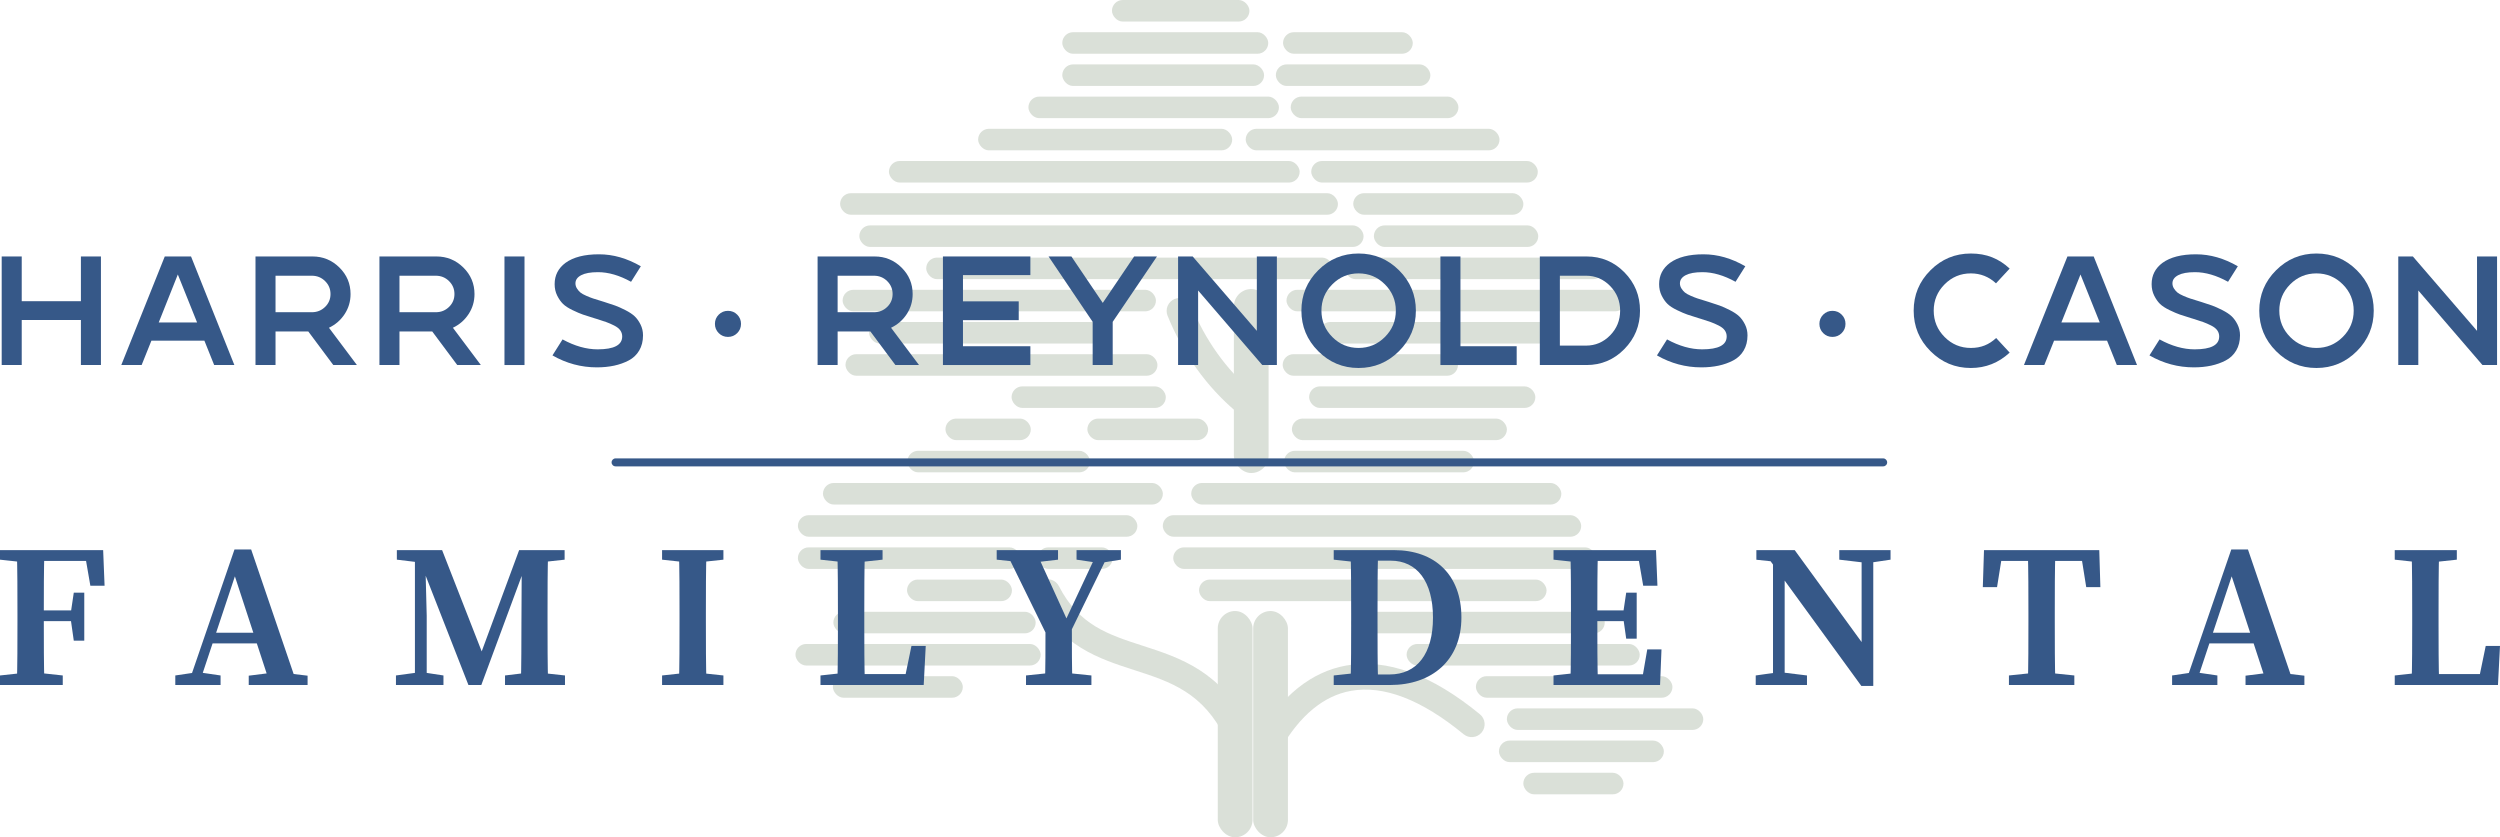 <?xml version="1.0" encoding="UTF-8"?><svg id="Layer_2" xmlns="http://www.w3.org/2000/svg" viewBox="0 0 4402.26 1474.38"><defs><style>.cls-1{fill:#84967d;}.cls-2{fill:#365888;}.cls-3{opacity:.3;}</style></defs><g id="Layer_1-2"><g><g class="cls-3"><rect class="cls-1" x="1958.06" y="0" width="242.09" height="37.97" rx="18.99" ry="18.99"/><rect class="cls-1" x="1870.58" y="56.7" width="362.68" height="37.97" rx="18.99" ry="18.99"/><rect class="cls-1" x="2259.31" y="56.7" width="228.45" height="37.97" rx="18.99" ry="18.99"/><rect class="cls-1" x="1870.58" y="113.4" width="355.36" height="37.97" rx="18.99" ry="18.99"/><rect class="cls-1" x="2246.63" y="113.4" width="272.12" height="37.97" rx="18.99" ry="18.99"/><rect class="cls-1" x="1810.95" y="170.1" width="441.13" height="37.97" rx="18.99" ry="18.99"/><rect class="cls-1" x="2272.8" y="170.1" width="295.34" height="37.97" rx="18.99" ry="18.99"/><rect class="cls-1" x="1722.38" y="226.79" width="447.38" height="37.97" rx="18.99" ry="18.99"/><rect class="cls-1" x="2193.56" y="226.79" width="446.95" height="37.97" rx="18.99" ry="18.99"/><rect class="cls-1" x="1565.32" y="283.49" width="723.26" height="37.97" rx="18.99" ry="18.99"/><rect class="cls-1" x="2308.96" y="283.49" width="398.97" height="37.97" rx="18.99" ry="18.99"/><rect class="cls-1" x="1479.35" y="340.19" width="876.64" height="37.97" rx="18.99" ry="18.99"/><rect class="cls-1" x="2382.92" y="340.19" width="299.62" height="37.97" rx="18.99" ry="18.99"/><rect class="cls-1" x="1513.21" y="396.89" width="887.91" height="37.97" rx="18.99" ry="18.99"/><rect class="cls-1" x="2419.25" y="396.89" width="289.46" height="37.97" rx="18.99" ry="18.99"/><rect class="cls-1" x="1630.98" y="453.59" width="716.19" height="37.97" rx="18.99" ry="18.99"/><rect class="cls-1" x="2367.92" y="453.59" width="456.47" height="37.97" rx="18.99" ry="18.99"/><rect class="cls-1" x="1483.75" y="510.29" width="551.75" height="37.97" rx="18.99" ry="18.99"/><rect class="cls-1" x="2265.36" y="510.29" width="597.52" height="37.97" rx="18.99" ry="18.99"/><rect class="cls-1" x="1530.41" y="566.98" width="424.41" height="37.97" rx="18.99" ry="18.99"/><rect class="cls-1" x="1488.82" y="623.68" width="549.35" height="37.97" rx="18.99" ry="18.99"/><rect class="cls-1" x="1781.29" y="680.38" width="271.6" height="37.97" rx="18.99" ry="18.99"/><rect class="cls-1" x="1914.76" y="737.08" width="212.63" height="37.97" rx="18.99" ry="18.99"/><rect class="cls-1" x="2323.57" y="566.98" width="408.97" height="37.97" rx="18.99" ry="18.99"/><rect class="cls-1" x="2258.66" y="623.68" width="308.68" height="37.97" rx="18.99" ry="18.99"/><rect class="cls-1" x="2305.21" y="680.38" width="398.4" height="37.97" rx="18.99" ry="18.99"/><rect class="cls-1" x="2274.9" y="737.08" width="378.59" height="37.97" rx="18.99" ry="18.99"/><rect class="cls-1" x="1597.81" y="793.78" width="321.61" height="37.97" rx="18.99" ry="18.99"/><rect class="cls-1" x="1664.84" y="737.08" width="150.31" height="37.97" rx="18.99" ry="18.99"/><rect class="cls-1" x="1449.17" y="850.48" width="598.51" height="37.97" rx="18.99" ry="18.99"/><rect class="cls-1" x="1405.02" y="907.18" width="597.76" height="37.97" rx="18.99" ry="18.99"/><rect class="cls-1" x="1405.02" y="963.87" width="391.62" height="37.97" rx="18.99" ry="18.99"/><rect class="cls-1" x="1827.1" y="963.87" width="132.2" height="37.97" rx="18.99" ry="18.99"/><rect class="cls-1" x="1597.17" y="1020.57" width="184.78" height="37.97" rx="18.99" ry="18.99"/><rect class="cls-1" x="1467.48" y="1077.27" width="356.24" height="37.97" rx="18.99" ry="18.99"/><rect class="cls-1" x="1400.74" y="1133.97" width="431.77" height="37.97" rx="18.99" ry="18.99"/><rect class="cls-1" x="1466.61" y="1190.67" width="228.83" height="37.97" rx="18.99" ry="18.99"/><rect class="cls-1" x="2097.62" y="850.48" width="651.75" height="37.97" rx="18.99" ry="18.99"/><rect class="cls-1" x="2047.55" y="907.17" width="736.79" height="37.97" rx="18.99" ry="18.99"/><rect class="cls-1" x="2261.17" y="793.78" width="334.45" height="37.97" rx="18.99" ry="18.99"/><rect class="cls-1" x="2065.95" y="963.87" width="744.17" height="37.97" rx="18.99" ry="18.99"/><rect class="cls-1" x="2111.38" y="1020.57" width="611.98" height="37.97" rx="18.99" ry="18.99"/><rect class="cls-1" x="2379.81" y="1077.27" width="446.01" height="37.97" rx="18.99" ry="18.99"/><rect class="cls-1" x="2476.89" y="1133.97" width="410.54" height="37.97" rx="18.99" ry="18.99"/><rect class="cls-1" x="2598.93" y="1190.67" width="346.08" height="37.97" rx="18.99" ry="18.99"/><rect class="cls-1" x="2653.46" y="1247.37" width="345.86" height="37.97" rx="18.99" ry="18.99"/><rect class="cls-1" x="2639.46" y="1304.06" width="290.44" height="37.97" rx="18.99" ry="18.99"/><rect class="cls-1" x="2682.43" y="1360.76" width="176.4" height="37.97" rx="18.99" ry="18.99"/><rect class="cls-1" x="2172.73" y="508.97" width="61.18" height="323.98" rx="30.59" ry="30.59"/><path class="cls-1" d="M2191.52,730.3c-5.16,0-10.35-1.76-14.61-5.34-52.25-44.05-94.07-102.49-120.94-169-4.69-11.61,.92-24.83,12.54-29.52,11.6-4.68,24.83,.92,29.52,12.54,24.11,59.68,61.49,112.01,108.11,151.32,9.58,8.07,10.8,22.38,2.72,31.95-4.48,5.32-10.89,8.06-17.35,8.06Z"/><rect class="cls-1" x="2144.38" y="1075.95" width="61.18" height="398.43" rx="30.59" ry="30.59"/><path class="cls-1" d="M2178.68,1313.82c-8.47,0-16.59-4.76-20.48-12.91-38.95-81.56-97.82-100.58-160.15-120.72-63.98-20.68-130.14-42.05-173.74-127.32-5.7-11.15-1.28-24.82,9.87-30.52,11.13-5.7,24.81-1.29,30.52,9.87,35.04,68.54,87.06,85.34,147.3,104.81,65.52,21.17,139.78,45.16,187.13,144.34,5.4,11.3,.61,24.84-10.69,30.24-3.15,1.51-6.48,2.22-9.76,2.22Z"/><path class="cls-1" d="M2235.6,1329.65c-3.86,0-7.78-.99-11.37-3.07-10.83-6.29-14.51-20.17-8.22-31,41.22-70.99,93.26-112.61,154.67-123.67,71.24-12.81,150.42,16.06,235.35,85.89,9.68,7.96,11.07,22.25,3.12,31.92-7.96,9.68-22.26,11.07-31.92,3.12-74.18-60.98-140.94-86.66-198.5-76.29-47.71,8.6-89.26,42.86-123.5,101.81-4.21,7.25-11.82,11.3-19.63,11.3Z"/><rect class="cls-1" x="2206.75" y="1075.95" width="61.18" height="398.43" rx="30.59" ry="30.59"/></g><g><g><path class="cls-2" d="M142.47,451.6h35.28v191.18h-35.28v-79.32H38.26v79.32H2.98v-191.18H38.26v78.77h104.21v-78.77Z"/><path class="cls-2" d="M336.38,451.6l76.31,191.18h-35.56l-17.23-42.94h-93.27l-17.23,42.94h-35.83l76.58-191.18h46.22Zm-56.89,116.24h67.56l-33.91-84.51-33.64,84.51Z"/><path class="cls-2" d="M579.26,577.14l49.23,65.64h-41.57l-44.03-59.08h-57.71v59.08h-35.28v-191.18h100.38c18.41,0,34.19,6.47,47.32,19.42,13.13,12.95,19.69,28.54,19.69,46.77,0,12.95-3.47,24.71-10.39,35.28-6.93,10.58-16.14,18.6-27.62,24.07Zm-30.09-27.35c9.12,0,16.86-3.1,23.25-9.3,6.38-6.2,9.57-13.76,9.57-22.7s-3.19-16.55-9.57-22.84c-6.38-6.29-14.13-9.44-23.25-9.44h-64v64.27h64Z"/><path class="cls-2" d="M797.51,577.14l49.23,65.64h-41.57l-44.03-59.08h-57.71v59.08h-35.28v-191.18h100.38c18.41,0,34.19,6.47,47.32,19.42,13.13,12.95,19.69,28.54,19.69,46.77,0,12.95-3.47,24.71-10.39,35.28-6.93,10.58-16.14,18.6-27.62,24.07Zm-30.09-27.35c9.12,0,16.86-3.1,23.25-9.3,6.38-6.2,9.57-13.76,9.57-22.7s-3.19-16.55-9.57-22.84c-6.38-6.29-14.13-9.44-23.25-9.44h-64v64.27h64Z"/><path class="cls-2" d="M923.6,642.79h-35.28v-191.18h35.28v191.18Z"/><path class="cls-2" d="M1063.36,531.47c8.21,2.56,14.81,4.74,19.83,6.56,5.01,1.82,11.03,4.51,18.05,8.07,7.02,3.56,12.49,7.21,16.41,10.94,3.92,3.74,7.34,8.53,10.26,14.36,2.91,5.84,4.38,12.22,4.38,19.15,0,10.21-2.24,19.1-6.7,26.67-4.47,7.57-10.62,13.4-18.46,17.5-7.84,4.1-16.41,7.16-25.71,9.16-9.3,2-19.42,3.01-30.36,3.01-27.72,0-53.79-7.02-78.22-21.06l17.78-28.17c21.33,11.67,41.94,17.5,61.81,17.5,28.81,0,43.21-7.56,43.21-22.7,0-4.01-1.14-7.61-3.42-10.8-2.28-3.19-5.88-6.02-10.8-8.48-4.92-2.46-9.53-4.47-13.81-6.02-4.29-1.55-10.26-3.51-17.91-5.88-.37-.18-.68-.27-.96-.27s-.55-.09-.82-.27c-.27-.18-.59-.27-.96-.27-8.94-2.74-15.77-4.92-20.51-6.56-4.74-1.64-10.8-4.24-18.19-7.79-7.38-3.56-12.99-7.2-16.82-10.94-3.83-3.74-7.25-8.62-10.26-14.63-3.01-6.02-4.51-12.76-4.51-20.24,0-15.5,6.38-27.99,19.15-37.47,13.85-10.03,33.46-15.04,58.8-15.04s49.41,7.02,73.85,21.06l-17.23,27.35c-20.42-11.3-39.84-16.96-58.26-16.96-12.95,0-22.79,1.78-29.54,5.33-6.75,3.56-10.12,8.34-10.12,14.36,0,3.28,.91,6.34,2.73,9.16,1.82,2.83,3.83,5.15,6.02,6.97,2.19,1.83,5.7,3.79,10.53,5.88,4.83,2.1,8.79,3.65,11.9,4.65,3.1,1,7.93,2.51,14.5,4.51,2,.55,3.46,1,4.38,1.37Z"/><path class="cls-2" d="M1298.16,586.58c-4.47,4.47-9.89,6.7-16.27,6.7s-11.81-2.24-16.27-6.7c-4.47-4.47-6.7-9.89-6.7-16.27s2.23-11.8,6.7-16.27c4.47-4.47,9.89-6.7,16.27-6.7s11.8,2.23,16.27,6.7c4.47,4.47,6.7,9.89,6.7,16.27s-2.24,11.81-6.7,16.27Z"/><path class="cls-2" d="M1569.06,577.14l49.23,65.64h-41.57l-44.03-59.08h-57.71v59.08h-35.28v-191.18h100.38c18.41,0,34.19,6.47,47.32,19.42,13.13,12.95,19.69,28.54,19.69,46.77,0,12.95-3.47,24.71-10.39,35.28-6.93,10.58-16.14,18.6-27.62,24.07Zm-30.09-27.35c9.12,0,16.86-3.1,23.25-9.3,6.38-6.2,9.57-13.76,9.57-22.7s-3.19-16.55-9.57-22.84c-6.38-6.29-14.13-9.44-23.25-9.44h-64v64.27h64Z"/><path class="cls-2" d="M1814.39,484.43h-118.7v46.22h98.19v33.09h-98.19v45.95h118.7v33.09h-153.98v-191.18h153.98v32.82Z"/><path class="cls-2" d="M1997.09,451.6h40.21l-77.95,115.15v76.03h-35.28v-76.03l-77.68-115.15h40.21l55.25,81.78,55.25-81.78Z"/><path class="cls-2" d="M2248.44,451.6v191.18h-25.71l-112.96-131.28v131.28h-35.28v-191.18h25.71l112.96,131.01v-131.01h35.28Z"/><path class="cls-2" d="M2321.19,475.95c19.69-19.69,43.39-29.54,71.11-29.54s51.46,9.85,71.25,29.54c19.78,19.69,29.68,43.4,29.68,71.11s-9.89,51.47-29.68,71.25-43.53,29.68-71.25,29.68-51.42-9.89-71.11-29.68c-19.69-19.78-29.54-43.53-29.54-71.25s9.85-51.42,29.54-71.11Zm24.89,117.47c12.76,12.85,28.17,19.28,46.22,19.28s33.5-6.43,46.36-19.28,19.28-28.31,19.28-46.36-6.43-33.5-19.28-46.36c-12.85-12.85-28.31-19.28-46.36-19.28s-33.46,6.43-46.22,19.28c-12.77,12.85-19.15,28.31-19.15,46.36s6.38,33.5,19.15,46.36Z"/><path class="cls-2" d="M2571.72,609.69h99.01v33.09h-134.29v-191.18h35.28v158.09Z"/><path class="cls-2" d="M2793.81,451.6c26.07,0,48.27,9.3,66.6,27.9,18.32,18.6,27.49,41.12,27.49,67.56s-9.21,49-27.62,67.69c-18.42,18.69-40.57,28.03-66.46,28.03h-82.33v-191.18h82.33Zm-1.09,156.99c16.59,0,30.77-6.02,42.53-18.05s17.64-26.53,17.64-43.49-5.88-31.45-17.64-43.49c-11.76-12.03-25.94-18.05-42.53-18.05h-45.95v123.08h45.95Z"/><path class="cls-2" d="M3008.24,531.47c8.21,2.56,14.81,4.74,19.83,6.56,5.01,1.82,11.03,4.51,18.05,8.07,7.02,3.56,12.49,7.21,16.41,10.94,3.92,3.74,7.34,8.53,10.26,14.36,2.91,5.84,4.38,12.22,4.38,19.15,0,10.21-2.23,19.1-6.7,26.67-4.47,7.57-10.62,13.4-18.46,17.5-7.84,4.1-16.41,7.16-25.71,9.16-9.3,2-19.42,3.01-30.36,3.01-27.72,0-53.79-7.02-78.22-21.06l17.78-28.17c21.33,11.67,41.94,17.5,61.81,17.5,28.81,0,43.21-7.56,43.21-22.7,0-4.01-1.14-7.61-3.42-10.8-2.28-3.19-5.88-6.02-10.8-8.48-4.92-2.46-9.53-4.47-13.81-6.02-4.29-1.55-10.26-3.51-17.91-5.88-.37-.18-.68-.27-.96-.27s-.55-.09-.82-.27c-.27-.18-.59-.27-.96-.27-8.94-2.74-15.77-4.92-20.51-6.56-4.74-1.64-10.8-4.24-18.19-7.79-7.38-3.56-12.99-7.2-16.82-10.94-3.83-3.74-7.25-8.62-10.26-14.63-3.01-6.02-4.51-12.76-4.51-20.24,0-15.5,6.38-27.99,19.15-37.47,13.85-10.03,33.46-15.04,58.8-15.04s49.41,7.02,73.85,21.06l-17.23,27.35c-20.42-11.3-39.84-16.96-58.26-16.96-12.95,0-22.8,1.78-29.54,5.33-6.75,3.56-10.12,8.34-10.12,14.36,0,3.28,.91,6.34,2.74,9.16,1.82,2.83,3.83,5.15,6.02,6.97,2.19,1.83,5.7,3.79,10.53,5.88,4.83,2.1,8.79,3.65,11.9,4.65,3.1,1,7.93,2.51,14.5,4.51,2,.55,3.46,1,4.38,1.37Z"/><path class="cls-2" d="M3243.03,586.58c-4.47,4.47-9.89,6.7-16.27,6.7s-11.81-2.24-16.27-6.7c-4.47-4.47-6.7-9.89-6.7-16.27s2.23-11.8,6.7-16.27,9.89-6.7,16.27-6.7,11.8,2.23,16.27,6.7c4.47,4.47,6.7,9.89,6.7,16.27s-2.24,11.81-6.7,16.27Z"/><path class="cls-2" d="M3515.03,595.2l23.8,25.71c-19.51,18.05-42.3,27.08-68.38,27.08-27.72,0-51.42-9.89-71.11-29.68-19.69-19.78-29.54-43.53-29.54-71.25s9.85-51.42,29.54-71.11,43.39-29.54,71.11-29.54,49.23,8.85,68.38,26.53l-24.07,25.98c-12.58-11.67-27.35-17.5-44.31-17.5-18.05,0-33.46,6.43-46.22,19.28-12.77,12.85-19.15,28.31-19.15,46.36s6.38,33.5,19.15,46.36c12.76,12.85,28.17,19.28,46.22,19.28s32-5.83,44.58-17.5Z"/><path class="cls-2" d="M3686.79,451.6l76.31,191.18h-35.56l-17.23-42.94h-93.27l-17.23,42.94h-35.83l76.58-191.18h46.22Zm-56.89,116.24h67.56l-33.92-84.51-33.64,84.51Z"/><path class="cls-2" d="M3875.51,531.47c8.21,2.56,14.81,4.74,19.83,6.56,5.01,1.82,11.03,4.51,18.05,8.07,7.02,3.56,12.49,7.21,16.41,10.94,3.92,3.74,7.34,8.53,10.26,14.36,2.91,5.84,4.38,12.22,4.38,19.15,0,10.21-2.23,19.1-6.7,26.67-4.47,7.57-10.62,13.4-18.46,17.5-7.84,4.1-16.41,7.16-25.71,9.16-9.3,2-19.42,3.01-30.36,3.01-27.72,0-53.79-7.02-78.22-21.06l17.78-28.17c21.33,11.67,41.94,17.5,61.81,17.5,28.81,0,43.21-7.56,43.21-22.7,0-4.01-1.14-7.61-3.42-10.8-2.28-3.19-5.88-6.02-10.8-8.48-4.92-2.46-9.53-4.47-13.81-6.02-4.29-1.55-10.26-3.51-17.91-5.88-.37-.18-.68-.27-.96-.27s-.55-.09-.82-.27c-.27-.18-.59-.27-.96-.27-8.94-2.74-15.77-4.92-20.51-6.56-4.74-1.64-10.8-4.24-18.19-7.79-7.38-3.56-12.99-7.2-16.82-10.94-3.83-3.74-7.25-8.62-10.26-14.63-3.01-6.02-4.51-12.76-4.51-20.24,0-15.5,6.38-27.99,19.15-37.47,13.85-10.03,33.46-15.04,58.8-15.04s49.41,7.02,73.85,21.06l-17.23,27.35c-20.42-11.3-39.84-16.96-58.26-16.96-12.95,0-22.8,1.78-29.54,5.33-6.75,3.56-10.12,8.34-10.12,14.36,0,3.28,.91,6.34,2.74,9.16,1.82,2.83,3.83,5.15,6.02,6.97,2.19,1.83,5.7,3.79,10.53,5.88,4.83,2.1,8.79,3.65,11.9,4.65,3.1,1,7.93,2.51,14.5,4.51,2,.55,3.46,1,4.38,1.37Z"/><path class="cls-2" d="M4007.89,475.95c19.69-19.69,43.39-29.54,71.11-29.54s51.46,9.85,71.25,29.54c19.78,19.69,29.68,43.4,29.68,71.11s-9.89,51.47-29.68,71.25-43.53,29.68-71.25,29.68-51.42-9.89-71.11-29.68c-19.69-19.78-29.54-43.53-29.54-71.25s9.85-51.42,29.54-71.11Zm24.89,117.47c12.76,12.85,28.17,19.28,46.22,19.28s33.5-6.43,46.36-19.28,19.28-28.31,19.28-46.36-6.43-33.5-19.28-46.36c-12.85-12.85-28.31-19.28-46.36-19.28s-33.46,6.43-46.22,19.28c-12.77,12.85-19.15,28.31-19.15,46.36s6.38,33.5,19.15,46.36Z"/><path class="cls-2" d="M4397.08,451.6v191.18h-25.71l-112.96-131.28v131.28h-35.28v-191.18h25.71l112.96,131.01v-131.01h35.28Z"/></g><path class="cls-2" d="M3316.1,821.23H1083.96c-3.88,0-7.02-3.14-7.02-7.02s3.14-7.02,7.02-7.02H3316.1c3.88,0,7.02,3.14,7.02,7.02s-3.14,7.02-7.02,7.02Z"/><g><path class="cls-2" d="M0,985.53v-16.82H53.94v22.19h-4.63l-49.31-5.37Zm61.2,198.53l49.31,5.37v16.82H0v-16.82l49.31-5.37h11.89Zm-30.47-104.35c0-36.88,0-74.12-1.07-111h48.57c-1.07,36.16-1.07,73.4-1.07,111v12.69c0,39.73,0,76.97,1.07,113.85H29.66c1.07-36.16,1.07-73.4,1.07-111v-15.54Zm117.53-111l21.11,19.09H53.94v-19.09h127.7l2.51,62.68h-25.05l-10.84-62.68Zm-12.51,125.02H53.94v-18.84h81.82v18.84Zm-11.2-13.94l5.37-36.11h18.48v84.5h-18.48l-5.37-37.9v-10.48Z"/><path class="cls-2" d="M308.68,1189.42l36.33-5.37h6.77l36.63,5.37v16.82h-79.73v-16.82Zm104.21-221.85h29.37l81.43,238.67h-47.49l-66.45-203.18,10.86-9.2-70.68,212.38h-19.06l82.02-238.67Zm-40.18,146.67h96.68l6.91,18.71h-109.45l5.86-18.71Zm65.28,75.57l42.75-5.37h15.7l45.19,5.37v16.43h-103.64v-16.43Z"/><path class="cls-2" d="M697.23,1189.42l39.7-5.37h8.74l35.22,5.37v16.82h-83.66v-16.82Zm1.58-220.72h49.24l.26,22.19h-5.09l-44.41-5.37v-16.82Zm31.83,0h17.8l2.96,115.51v122.03h-20.76v-237.54Zm1.28,0h46.59l75.9,194.2h-12.04l71.77-194.2h21.34l-87.93,237.54h-22.67l-92.95-237.54Zm157.36,220.72l44.41-5.37h11.89l49.31,5.37v16.82h-105.61v-16.82Zm28.92-90.37l.66-130.35h46.38c-1.07,36.43-1.07,73.67-1.07,111v15.54c0,37.14,0,74.38,1.07,111h-48.11c1.07-36.43,.94-73.67,1.07-107.19Zm22.76-130.35h53.28v16.82l-48.65,5.37h-4.63v-22.19Z"/><path class="cls-2" d="M1165.85,985.53v-16.82h108.01v16.82l-49.83,5.37h-8.87l-49.31-5.37Zm58.18,198.53l49.83,5.37v16.82h-108.01v-16.82l49.31-5.37h8.87Zm-27.45-104.35c0-36.88,0-74.12-1.07-111h48.57c-1.07,36.16-1.07,73.4-1.07,111v15.41c0,37.01,0,74.25,1.07,111.13h-48.57c1.07-36.16,1.07-73.4,1.07-111v-15.54Z"/><path class="cls-2" d="M1444.78,985.53v-16.82h109.33v16.82l-49.83,5.37h-10.18l-49.31-5.37Zm53.94,198.53v22.19h-53.94v-16.82l49.31-5.37h4.63Zm-24.28-215.35h48.57c-1.07,36.62-1.07,73.86-1.07,111v21.91c0,30.96,0,68.2,1.07,104.63h-48.57c1.07-36.62,1.07-73.86,1.07-107.19v-19.35c0-37.33,0-74.57-1.07-111Zm155.69,168.77l-3.58,68.76h-127.83v-19.22h115.56l-23.5,19.22,14.19-68.76h25.16Z"/><path class="cls-2" d="M1755.07,985.53v-16.82h108.01v16.82l-46.02,5.37h-11.5l-50.49-5.37Zm92.68,141.99l-77.89-158.81h53.27l60.44,132.67-11.88,.79,62.49-133.45h21.28l-77.51,158.81h-30.21Zm22.02,56.53l52.1,5.37v16.82h-115.17v-16.82l51.57-5.37h11.5Zm-28.76-86.94h46.42c0,47.52,0,76.73,1.07,109.13h-48.57c1.07-31.68,1.07-61.12,1.07-109.13Zm91.39-106.22l-36.72-5.37v-16.82h78.15v16.82l-33.83,5.37h-7.59Z"/><path class="cls-2" d="M2348.54,985.53v-16.82h53.94v22.19h-4.63l-49.31-5.37Zm53.94,198.53v22.19h-53.94v-16.82l49.31-5.37h4.63Zm-23.21-104.35c0-36.88,0-74.12-1.07-111h48.57c-1.07,36.16-1.07,73.4-1.07,111v12.69c0,39.73,0,76.97,1.07,113.85h-48.57c1.07-36.16,1.07-73.4,1.07-113.72v-12.82Zm23.21,107.96h44.35c48.46,0,76.5-36.51,76.5-100.1s-28.03-100.29-74.59-100.29h-46.26v-18.57h52.08c72.24,0,118.84,43.43,118.84,118.6s-51.68,118.94-125.61,118.94h-45.32v-18.57Z"/><path class="cls-2" d="M2735.6,985.53v-16.82h53.94v22.19h-4.63l-49.31-5.37Zm53.94,198.53v22.19h-53.94v-16.82l49.31-5.37h4.63Zm-23.21-104.35c0-36.88,0-74.12-1.07-111h48.57c-1.07,36.16-1.07,73.4-1.07,111v12.69c0,39.73,0,76.97,1.07,113.85h-48.57c1.07-36.16,1.07-73.4,1.07-111v-15.54Zm116.35-111l21.11,19.09h-114.24v-19.09h126.51l2.51,62.68h-25.05l-10.84-62.68Zm-13.27,125.02h-79.87v-18.84h79.87v18.84Zm56.31,49.83l-2.51,62.68h-133.68v-18.95h121.41l-21.11,18.95,10.84-62.68h25.05Zm-67.51-63.77l5.37-36.11h18.48v80.92h-18.48l-5.37-37.9v-6.9Z"/><path class="cls-2" d="M3091.65,1189.42l37.86-5.37h8.74l43.67,5.37v16.82h-90.27v-16.82Zm20.59-208.83l21.41,9.38-40.86-4.32v-16.95h67.51l138.34,190.13v49h-21.05l-165.35-227.23Zm9.85-11.89l20.53,16.95v220.59h-20.53v-237.54Zm116.72,0h90.27v16.82l-36.07,5.37h-8.61l-45.6-5.37v-16.82Zm39.31,0h20.53v239.12l-20.53-20.53v-218.59Z"/><path class="cls-2" d="M3505.9,987.79l21.11-19.09-10.41,65.18h-25.05l2.08-65.18h202.99l1.94,65.18h-24.91l-10.41-65.18,20.98,19.09h-178.32Zm94.71,196.26l52.1,5.37v16.82h-115.17v-16.82l51.57-5.37h11.5Zm-28.76-104.35c0-36.88,0-74.12-1.07-111h48.57c-1.07,36.16-1.07,73.4-1.07,111v15.41c0,37.01,0,74.25,1.07,111.13h-48.57c1.07-36.16,1.07-73.4,1.07-111v-15.54Z"/><path class="cls-2" d="M3824.86,1189.42l36.33-5.37h6.77l36.63,5.37v16.82h-79.73v-16.82Zm104.21-221.85h29.37l81.43,238.67h-47.49l-66.45-203.18,10.86-9.2-70.68,212.38h-19.06l82.02-238.67Zm-40.18,146.67h96.68l6.91,18.71h-109.45l5.86-18.71Zm65.28,75.57l42.75-5.37h15.7l45.19,5.37v16.43h-103.64v-16.43Z"/><path class="cls-2" d="M4216.91,985.53v-16.82h109.33v16.82l-49.83,5.37h-10.18l-49.31-5.37Zm53.94,198.53v22.19h-53.94v-16.82l49.31-5.37h4.63Zm-24.28-215.35h48.57c-1.07,36.62-1.07,73.86-1.07,111v21.91c0,30.96,0,68.2,1.07,104.63h-48.57c1.07-36.62,1.07-73.86,1.07-107.19v-19.35c0-37.33,0-74.57-1.07-111Zm155.69,168.77l-3.58,68.76h-127.83v-19.22h115.56l-23.5,19.22,14.19-68.76h25.16Z"/></g></g></g></g></svg>